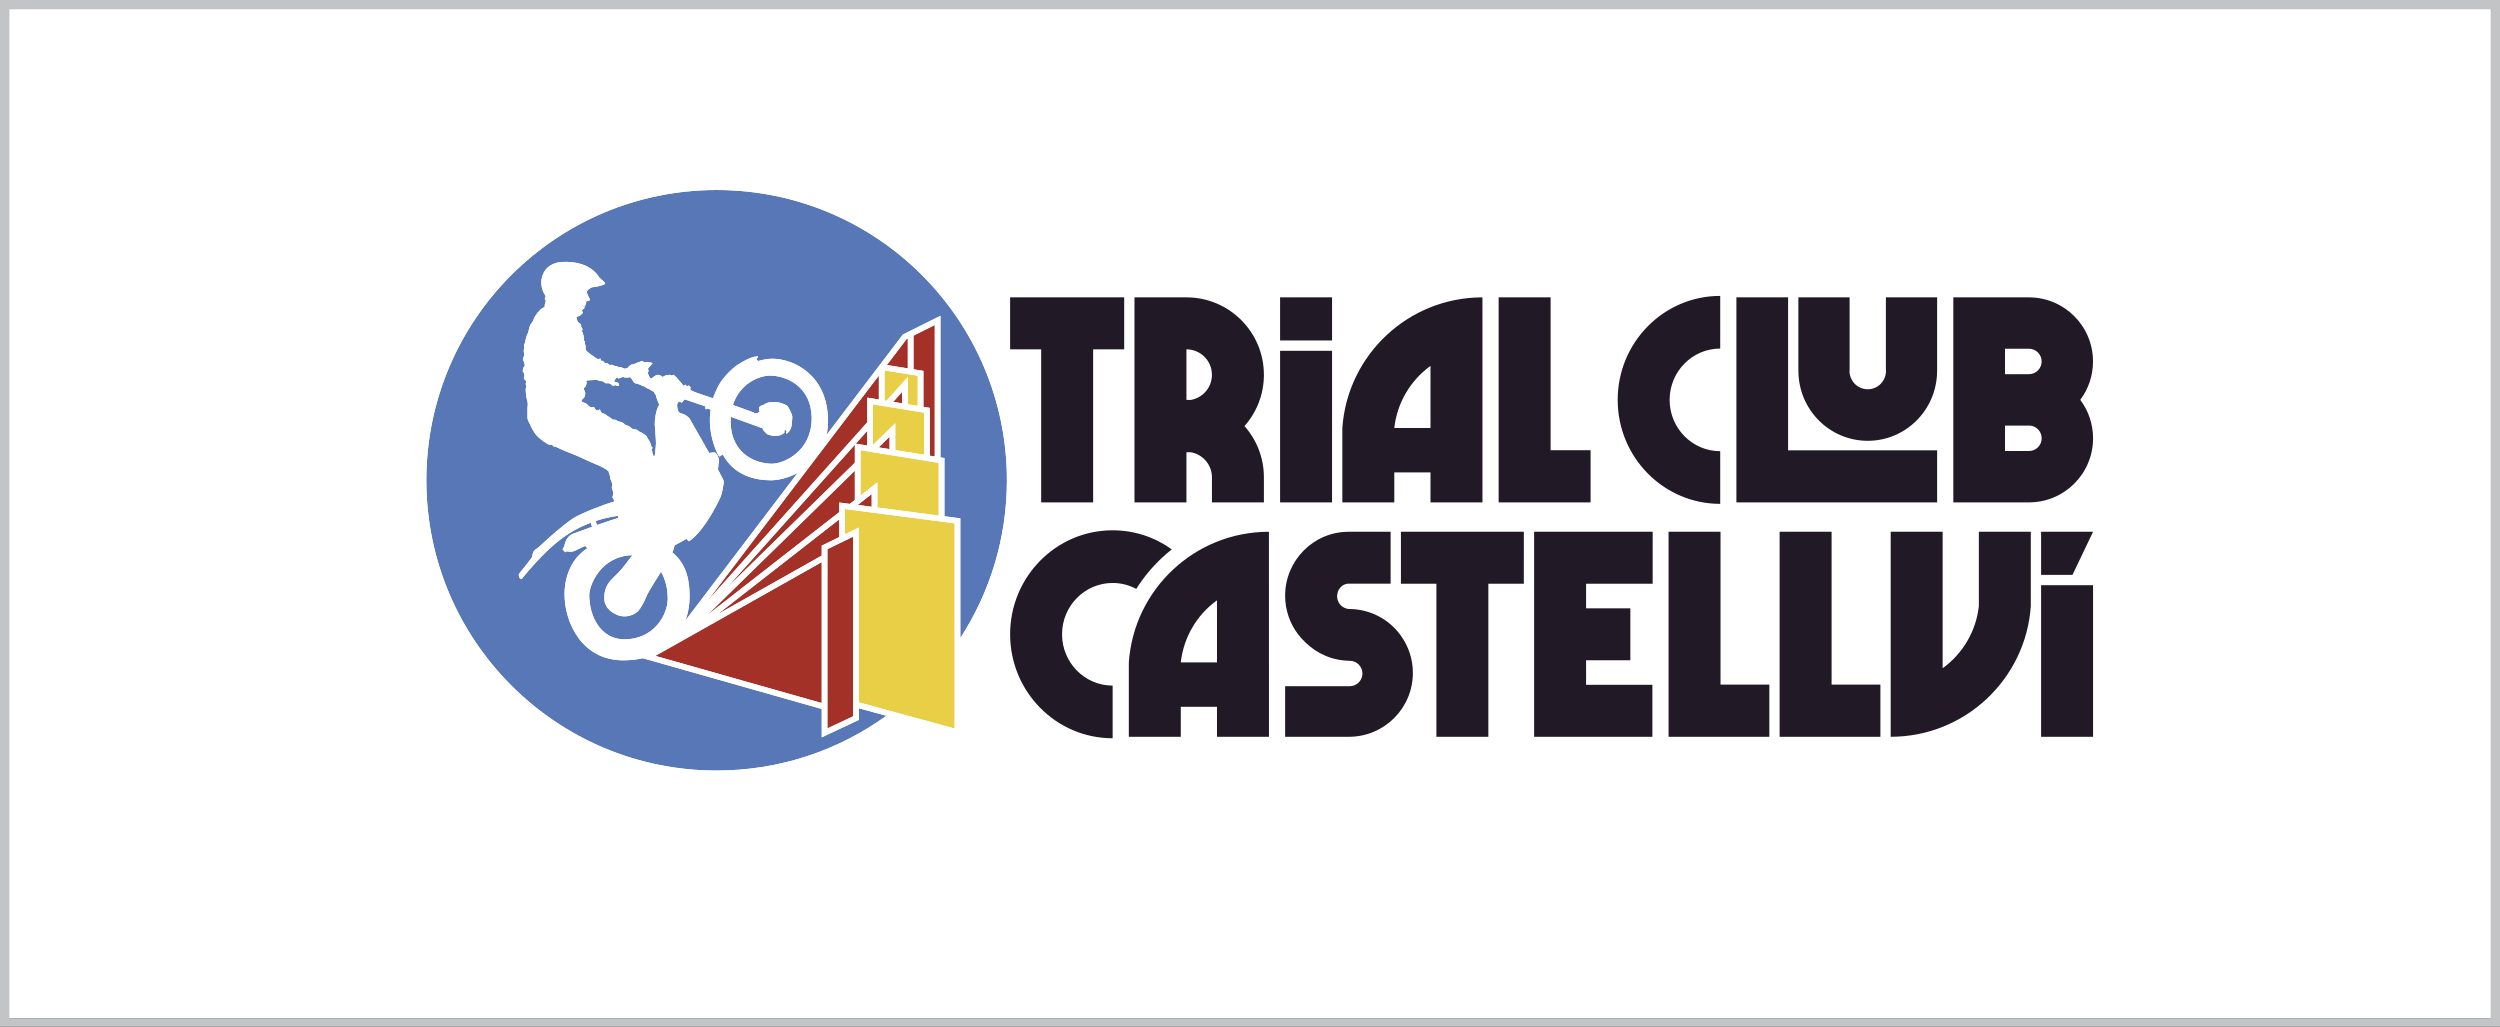 <svg xml:space="preserve" data-sanitized-enable-background="new 0 0 750 308" viewBox="0 0 750 308" height="308px" width="750px" y="0px" x="0px" xmlns:xlink="http://www.w3.org/1999/xlink" xmlns="http://www.w3.org/2000/svg" id="Capa_1" version="1.0">
<rect x="0" y="0" width="750" height="308" fill="#333333" stroke="none"/>
<g>
	<path d="M747.273,305.449H2.728V2.721h744.545V305.449z" fill="#FFFFFF"></path>
	<path d="M750,308H0V0h750V308z M747.273,2.721H2.728v302.729h744.545V2.721z" fill="#C3C4C6"></path>
	<path d="M302.072,144.086c0-48.096-38.99-87.084-87.086-87.084c-48.094,0-87.083,38.988-87.083,87.084
		c0,48.094,38.989,87.082,87.083,87.082c19.015,0,36.602-6.096,50.922-16.438l-8.258-2.254v3.502l-11.134,5.225v-8.51l-53.7-15.229
		c-1.753,0.41-3.694,0.635-5.833,0.635c-12.348,0-17.628-11.227-17.628-19.938c0-3.562,1.125-10.012,6.834-13.67l-0.62-0.733
		c0,0-2.949,1.387-3.339,1.562c-0.391,0.18-1.279,0.286-1.813,0.107c-0.534-0.178-0.818,0.285-0.818,0.285l-0.853-0.924
		c0,0,0.356-0.533,0.499-0.817c0.143-0.285,0.284-2.915,2.737-3.875c1.079-0.423,3.296-1.236,5.679-2.086
		c0,0-0.418-0.621-0.391-1.202c-1.522,0.571-3.169,1.3-4.861,2.223c-4.917,2.681-10.035,7.436-15.97,14.726l-0.522-0.31
		c0,0-0.532-0.896-0.153-1.371c0.379-0.474,3.72-4.596,3.838-4.952c0.119-0.355,0.191-1.112,0.402-1.515
		c0.213-0.403,0.427-0.663,1.043-1.044c0.617-0.379,1.871-1.61,2.749-2.417c0.878-0.805,5.711-5.142,8.293-6.729
		c2.581-1.587,9.038-4.031,12.188-5.003c0,0,0-0.473-0.331-0.78c-0.331-0.31-0.143-0.806-0.024-1.161
		c0.119-0.356,0-0.947-0.119-1.351c-0.119-0.404-0.402-0.734-0.188-1.139c0.212-0.402-0.047-0.938-0.118-1.42
		c-0.074-0.481-0.451-0.664-0.427-1.09c0.025-0.428-0.096-0.475-0.19-1.044c-0.095-0.567-0.355-0.71-0.26-0.971
		c0,0-0.925-0.995-3.531-2.038c-2.606-1.043-5.143-2.369-6.848-3.032c-1.706-0.664-4.027-1.588-4.976-2.109
		c-0.946-0.52-0.9-0.117-1.184-0.332c-0.285-0.211-0.309-0.544-0.593-0.521s-0.166,0.213-0.876-0.07
		c-0.71-0.285-2.25-1.374-3.365-2.44c-1.113-1.065-2.061-3.152-2.345-3.815c-0.286-0.663-0.712-0.853-0.664-2.345
		c0.047-1.493-0.071-2.157,0.07-3.08c0.143-0.925-0.237-1.54-0.379-2.489c-0.141-0.948-0.355-2.368-0.095-3.031
		c0.261-0.663-0.308-0.783-0.118-1.091c0.188-0.309,0.26-0.664-0.024-0.947c-0.285-0.285-0.663-0.475-0.521-0.782
		c0.142-0.309,0.26-0.45,0.071-1.16c-0.191-0.712-0.475-0.664-0.427-0.973c0.047-0.308,0.189-1.019,0.427-1.184
		c0.235-0.166,0.212-0.569,0.071-1.02s-0.569-1.279-0.333-1.658c0.238-0.38,0.262-0.9,0.285-1.09s-0.261-0.972-0.094-1.445
		c0.165-0.473-0.166-1.09,0.165-1.635c0.332-0.545,0.26-1.162,0.475-1.801c0.211-0.641,0.378-1.208,0.591-1.54
		c0.212-0.332,0.309-1.966,0.924-2.7c0.616-0.736,0.782-1.328,0.924-1.73c0.142-0.402,0.521-0.853,0.687-1.114
		c0.166-0.26,0.333-0.593,0.664-0.806c0.331-0.213,0.379-0.734,1.233-1.09c0.852-0.354,0.472-0.402,0.591-0.947
		c0.117-0.545,0.261-0.758,0.307-1.114c0.049-0.354-0.473-0.616-0.283-0.828c0.189-0.214,0.332-0.734-0.024-1.163
		c-0.355-0.426-2.005-3.468-0.236-6.68c1.16-2.109,3.225-2.666,3.957-2.867c0.947-0.262,7.161-0.935,11.017,2.512
		c1.042,0.93,1.611,1.919,1.611,1.919s1.622,1.457,1.729,1.652c0.107,0.196-0.035,0.374-0.409,0.533
		c-0.374,0.16-2.043,0.658-2.63,0.693s-0.87-0.018-1.492,0.426c-0.623,0.445-1.066,0.782-0.907,1.298
		c0.161,0.514,0.658,1.457,0.783,1.724c0.125,0.267,0.236,0.593-0.189,0.675c-0.426,0.084-0.841,0.154-0.841,0.367
		c0,0.214,0.059,0.629-0.096,0.794c-0.154,0.166-0.402,0.485-0.402,0.628s0.058,0.486-0.189,0.615
		c-0.249,0.132-0.641,0.439-0.533,0.652c0.106,0.214,0.402,0.511,0.083,0.771c-0.32,0.261-0.545,0.473-0.699,0.652
		c-0.154,0.177-0.226,0.082-0.438,0.142c-0.213,0.059-0.663,0.224-0.616,0.45c0,0,0.202,0.568,0.225,0.794
		c0.024,0.226,0.107,0.449,0.332,0.604c0.226,0.153,0.688,0.415,0.805,0.781c0.119,0.369-0.023,0.534,0.214,0.842
		c0.237,0.308,0.285,0.344,0.188,0.651c-0.093,0.309-0.188,0.297-0.035,0.593c0.153,0.295,0.131,0.212,0.25,0.628
		c0.118,0.415,0.189,0.593,0.165,0.805c-0.023,0.215,0.154,0.333,0.154,0.522s-0.094,0.496-0.082,0.641
		c0.011,0.142,0.309,0.01,0.283,0.247c-0.023,0.237-0.023,0.427,0.048,0.7c0.071,0.271,0.226,0.556,0.213,1.006
		c-0.012,0.45-0.046,0.722,0.154,1.007c0.201,0.284,0.508,0.568,0.911,0.842c0.403,0.272,0.96,0.771,1.139,0.84
		c0.176,0.072,0.474,0.25,0.638,0.463c0.166,0.212,0.724,0.427,0.996,0.475c0.272,0.046,0.522-0.331,0.604-0.144
		c0.082,0.189,0.023,0.521,0.271,0.641c0.25,0.119,0.451-0.06,0.581,0.082c0.13,0.143,0.238,0.416,0.474,0.558
		c0.237,0.142,0.604,0.047,0.866,0.177c0.259,0.132,0.532,0.487,0.723,0.475c0.188-0.012,0.343-0.201,0.614-0.047
		c0.273,0.153,0.677,0.213,0.865,0.319c0.189,0.106,0.13-0.106,0.593,0.095c0.461,0.201,0.344,0.226,0.593,0.26
		c0.248,0.036,0.379-0.094,0.604,0.014c0.225,0.104,0.155,0.032,0.58,0.271c0.162,0.093,0.553,0.235,0.837,0.129
		c0.285-0.107,0.596-0.143,0.737-0.41c0.143-0.267,0.524-0.497,0.827-0.691c0.302-0.196,0.683-0.215,0.959-0.268
		c0.275-0.053,0.427-0.222,0.836-0.364c0.408-0.143,0.558-0.168,0.862-0.284c0.301-0.116,0.568-0.347,0.852-0.142
		c0.285,0.204,0.685,0.328,0.888,0.292c0.205-0.034,0.286-0.212,0.845-0.069c0.56,0.142,0.697,0.112,0.915,0.177
		c0.475,0.14,0.246,0.373,0.072,0.488c-0.235,0.155-0.64,0.711-0.809,0.907c-0.168,0.195-0.408,0.364-0.284,0.62
		c0.124,0.261,0.205,0.312,0.088,0.543c-0.115,0.23-0.158,0.64-0.079,0.87s0.257,0.525,0.363,0.764
		c0.107,0.241,0.399,0.748,0.765,0.455c0.365-0.294,0.72-0.579,0.995-0.721c0.276-0.142,0.561-0.346,0.835-0.274
		c0.276,0.07,0.8,0.168,0.951,0.283c0.15,0.116,0.293,0.427,0.56,0.303c0.267-0.125,0.346-0.268,0.631-0.363
		c0.284-0.1,0.639-0.25,0.834-0.179c0.196,0.07,0.454-0.168,0.622-0.044c0.17,0.123,0.31,0.267,0.578,0.159
		c0.267-0.107,0.505-0.275,0.63-0.098c0.125,0.179,0.658,0.595,0.835,0.81c0.178,0.213,0.843,1.03,1.058,1.216
		c0.212,0.188,0.577,0.623,0.64,0.817c0.061,0.195,0.258,0.409,0.551,0.319c0.293-0.089,0.284-0.407,0.471-0.239
		c0.186,0.17,0.125,0.436,0.435,0.453c0.311,0.019,0.249-0.435,0.497-0.194c0.249,0.239,0.48,0.363,0.471,0.594
		c-0.009,0.232-0.177,0.473,0.017,0.704c0.197,0.229,1.681,0.78,2.242,0.984c0.558,0.205,4.148,1.404,4.45,1.502
		c0,0,1.163-3.101,2.267-4.78c1.101-1.68,3.623-4.471,6.075-5.856c2.801-1.582,3.77-1.82,4.942-1.954c0,0,0.338-0.079,0.25,0.161
		c-0.089,0.241-0.418,0.497-0.4,0.711c0.018,0.213,0.417,0.541,0.417,0.541c1.504-0.432,3.025-0.685,4.302-0.685
		c6.291,0,16.667,4.816,16.667,18.653c0,1.508-0.149,2.902-0.421,4.192l22.886-30.096l1.955-0.98l9.321-4.647l0,42.478l1.193,0.193
		v17.464l4.772,0.624v35.913C296.936,177.788,302.072,161.537,302.072,144.086z M217.116,144.834
		c-0.07,0.497-0.391,3.021-1.012,4.405c-0.622,1.387-4.763,10.005-9.348,13.114c0,0-0.089,0.125-0.303-0.14
		c-0.212-0.269-0.498-0.57-0.498-0.57s-2.629,1.51-3.571,1.955c0,0-0.215,1.179-0.696,2.122c4.64,3.695,5.193,9.239,5.193,13.295
		c0,2.302-0.382,4.747-1.227,7.098l33.641-44.24c-2.869,1.546-5.85,2.213-8.01,2.213c-4.69,0-11.053-1.376-14.455-7.763
		c0,0-0.426,0.204-0.705,0.467c-0.278,0.264-0.357,0.117-0.357,0.117s-0.349-0.395-0.69-1.166
		c-3.152-7.101-1.858-12.801-1.858-12.801c-0.312-0.156-0.861-0.352-0.997-0.371c-0.137-0.021-0.137,0.155-0.292,0.215
		c-0.157,0.059-0.352-0.138-0.352-0.255c0-0.118,0.059-0.605,0.059-0.605l-6.157-2.11c-0.488,0.273-0.879,0.976-0.879,0.976
		l-0.919-0.35c0,0-0.196,0.214-0.411,0.566c-0.214,0.352-0.156,0.957-0.019,1.543s0.215,1.311,1.114,1.466
		c0.899,0.156,2.131,0.919,2.639,1.759c0.507,0.84,5.764,10.144,5.764,10.144c0.43-0.137,0.92-0.147,1.388-0.194
		c0.3-0.03,0.526,0.118,0.606,0.194c0.191,0.183,0.607,0.903,0.741,1.329c0,0,0.35,0.835,0.154,1.458
		c-0.196,0.62-0.143,1.722-0.267,2.096c0,0,0.996,2.062,1.244,2.435C216.885,143.607,217.188,144.337,217.116,144.834z
		 M176.774,178.521c0,6.427,3.448,13.281,10.516,13.281c8.941,0,13.028-7.365,13.028-12.217c0-3.016-0.711-5.818-2.004-8.045
		c0,0-3.987,6.225-4.354,7.273c-0.368,1.05-1.681,3.778-2.756,4.722c-0.837,0.737-3.357,2.229-6.454,0.762
		c-3.097-1.47-3.49-3.728-3.464-4.855c0.026-1.128-0.079-3.541,2.65-6.086c2.443-2.277,3.403-3.688,4.591-5.247
		c1.189-1.559,1.189-1.559,1.189-1.559C180.124,166.807,176.774,175.669,176.774,178.521z M178.822,156.263
		c-0.139,0.555,0.358,1.213,0.358,1.213c2.556-0.895,5.066-1.739,6.377-2.104l-0.213-0.604
		C185.344,154.767,182.642,155.006,178.822,156.263z M175.583,118.102c-0.072,0.545-0.12,0.972-0.522,1.351
		c-0.402,0.379-0.876,0.734-0.45,1.066c0.427,0.332,1.138,0.284,1.683,0.924c0.545,0.64,1.019,0.828,1.279,0.758
		c0.261-0.071,0.711-0.261,0.83,0.262c0.118,0.521,0.828,0.733,1.019,0.687c0.189-0.048,0.427-0.498,0.592-0.19
		c0.166,0.309,0.26,0.924,0.854,1.043c0.591,0.118,0.899,0.475,1.421,0.807c0.522,0.331,0.947,0.544,1.279,0.898
		c0.332,0.357,0.877,0.048,1.232,0.309c0.355,0.261,0.665,0.379,1.185,0.498c0.521,0.118,1.043,0.331,1.279,0.639
		c0.237,0.31,0.664,0.428,1.067,0.545c0.402,0.119,0.758,0.403,1.042,0.688c0.283,0.285,0.26,0.261,1.088,0.403
		c0.831,0.142,0.64,0.166,1.209,0.593s0.782,0.308,1.208,0.662c0.426,0.355,1.088,0.569,1.256,1.139
		c0.165,0.568,0.616,0.806,0.876,1.492c0.261,0.688,0.404,1.02,0.404,1.279c0,0.262,0.496,0.331,0.377,0.475
		c-0.118,0.141-0.473,0.307-0.354,0.567c0.119,0.262,0.354,0.237,0.26,0.641c-0.094,0.402,0.451,0.854,0.284,1.209l0.428-0.096
		c0,0,0.379-2.749,0.379-3.839c0-1.089-0.309-4.501-0.355-5.543c-0.049-1.043,0.211-4.146,1.326-5.972c0,0-0.971-2.156-0.923-2.748
		c0,0-0.664-0.829-0.71-1.114c0,0-0.64-0.284-1.067-0.617c-0.426-0.329-0.758-0.307-1.066-0.543c-0.308-0.237-0.9-0.568-1.375-0.664
		c-0.473-0.095,0.072-0.143-0.948-0.427c-1.019-0.284-1.444-0.355-1.611-0.732c-0.167-0.38-0.9-1.329-1.114-1.399
		c0,0-0.852,0.213-1.373,0.118c-0.521-0.094-0.594-0.308-0.972-0.094c-0.379,0.213-0.853,0.284-1.02,0.378
		c-0.166,0.095-0.189-0.449-0.474-0.309c-0.284,0.144-0.853,0.972-0.83,1.068c0.025,0.093-0.023,0.189,0.379,0.329
		c0.403,0.144,0.829,0.048,0.947,0.404c0.12,0.355,0.285,0.806-0.14,0.759c-0.427-0.048-0.64-0.215-0.902-0.262
		c-0.259-0.046-0.308,0.354-0.804,0.119c-0.499-0.237-0.499-0.593-1.161-0.688c-0.665-0.095-0.641,0.238-1.138-0.166
		c-0.497-0.403-0.805-0.545-1.351-0.496c-0.545,0.047-0.807-0.476-1.445-0.38c-0.639,0.094-0.616,0.094-1.777,0.143
		c-1.162,0.047-1.066,0.165-0.924,0.475c0.142,0.307-0.142,1.136-0.332,1.444c-0.189,0.308-0.497,0.188-0.474,0.641
		C175.178,117.082,175.653,117.556,175.583,118.102z M235.285,129.824c-0.216,0.216-1.025,0.79-1.677,0.848
		c-0.651,0.059-1.382,0.236-2.053,0.021c-0.67-0.218-1.321-0.276-1.616-0.631c-0.297-0.355-1.085-0.927-1.185-1.579l-9.518-3.452
		c-0.031,0.42-0.046,0.851-0.046,1.295c0,10.131,7.945,12.791,12.346,12.791c3.825,0,11.964-3.876,11.964-13.556
		s-7.654-12.875-12.516-12.875c-3.215,0-9.102,2.367-11.105,8.821c0,0,5.955,2.103,6.211,2.239c0.257,0.141,0.414,0.377,0.848,0.277
		c0.435-0.098,0.869-0.394,0.888-0.689c0.02-0.297-0.198-0.869-0.079-1.124c0.118-0.258,0.729-0.672,1.223-0.712
		c0,0,1.026-0.77,2.17-0.829c1.144-0.059,2.112-0.059,2.663,0.1c0.553,0.157,2.151,0.672,2.447,1.065
		c0.296,0.395,1.479,2.427,1.44,3.335c-0.04,0.907-0.139,2.682-0.434,3.353c-0.296,0.671-0.729,1.185-1.065,1.46
		c-0.335,0.277-0.415-0.021-0.335-0.178c0.079-0.158,0.157-0.532,0.038-0.65c-0.117-0.118-0.512-0.217-0.591,0.039
		C235.225,129.45,235.502,129.607,235.285,129.824z" fill="#5777B7"></path>
	<path d="M280.427,136.944l-1.48-0.24v-14.335l-1.923-0.315l0.002-10.782l-2.978-0.479l0-10.105l6.381-3.185
		L280.427,136.944z M248.222,164.758l7.721-3.769v53.905l-7.721,3.623V164.758z M246.516,168.63v42.29L196.6,196.762L246.516,168.63
		z M215.269,184.284l36.502-28.477l0,5.319l-5.256,2.564v2.981L215.269,184.284z M251.771,153.645l-39.675,30.951l44.358-43.394
		l-0.001,8.789l-1.513,1.18l-3.168-0.412V153.645z M217.729,176.698l38.726-43.281l-0.001,5.397L217.729,176.698z M263.657,119.86
		l-3.479-0.569l0.001,7.404l-47.947,53.589l51.425-67.629L263.657,119.86z M266.051,109.507l5.923-7.787l0.367-0.183v8.981
		L266.051,109.507z M270.644,121.008l-2.691-0.441l2.691-3.009V121.008z M263.6,134.213l3.277-3.207v3.738L263.6,134.213z
		 M261.508,148.213l-0.001,3.816l-4.191-0.546L261.508,148.213z M256.74,133.099l3.44-3.845v4.403L256.74,133.099z" fill="#A43128"></path>
	<path d="M275.319,112.725v9.049l-2.969-0.486l0-8.193l-6.393,7.144l-0.593-0.097l0.001-9.015L275.319,112.725z
		 M277.241,123.818v12.608l-8.658-1.405v-8.071l-6.697,6.552l-0.001-12.203L277.241,123.818z M258.158,148.66l0.001-13.603
		l23.46,3.81v15.788l-18.407-2.403l0.001-7.533L258.158,148.66z M286.391,218.559l-28.741-7.852v-52.448l-4.172,2.035v-7.591
		l32.914,4.296V218.559z" fill="#E8CF46"></path>
	<path d="M307.891,144.086c0,18.741-5.556,36.183-15.102,50.777v32.072l-24.568-6.709
		c-15.076,10.562-33.428,16.762-53.235,16.762c-51.31,0-92.903-41.594-92.903-92.902c0-51.311,41.594-92.905,92.903-92.905
		C266.297,51.181,307.891,92.775,307.891,144.086z M302.072,144.086c0-48.096-38.99-87.084-87.086-87.084
		c-48.094,0-87.083,38.988-87.083,87.084c0,48.094,38.989,87.082,87.083,87.082c19.015,0,36.602-6.096,50.922-16.438l-8.258-2.254
		v3.502l-11.134,5.225v-8.51l-53.7-15.229c-1.753,0.41-3.694,0.635-5.833,0.635c-12.348,0-17.628-11.227-17.628-19.938
		c0-3.562,1.125-10.012,6.834-13.67l-0.62-0.733c0,0-2.949,1.387-3.339,1.562c-0.391,0.18-1.279,0.286-1.813,0.107
		c-0.534-0.178-0.818,0.285-0.818,0.285l-0.853-0.924c0,0,0.356-0.533,0.499-0.817c0.143-0.285,0.284-2.915,2.737-3.875
		c1.079-0.423,3.296-1.236,5.679-2.086c0,0-0.418-0.621-0.391-1.202c-1.522,0.571-3.169,1.3-4.861,2.223
		c-4.917,2.681-10.035,7.436-15.97,14.726l-0.522-0.31c0,0-0.532-0.896-0.153-1.371c0.379-0.474,3.72-4.596,3.838-4.952
		c0.119-0.355,0.191-1.112,0.402-1.515c0.213-0.403,0.427-0.663,1.043-1.044c0.617-0.379,1.871-1.61,2.749-2.417
		c0.878-0.805,5.711-5.142,8.293-6.729c2.581-1.587,9.038-4.031,12.188-5.003c0,0,0-0.473-0.331-0.78
		c-0.331-0.31-0.143-0.806-0.024-1.161c0.119-0.356,0-0.947-0.119-1.351c-0.119-0.404-0.402-0.734-0.188-1.139
		c0.212-0.402-0.047-0.938-0.118-1.42c-0.074-0.481-0.451-0.664-0.427-1.09c0.025-0.428-0.096-0.475-0.19-1.044
		c-0.095-0.567-0.355-0.71-0.26-0.971c0,0-0.925-0.995-3.531-2.038c-2.606-1.043-5.143-2.369-6.848-3.032
		c-1.706-0.664-4.027-1.588-4.976-2.109c-0.946-0.52-0.9-0.117-1.184-0.332c-0.285-0.211-0.309-0.544-0.593-0.521
		s-0.166,0.213-0.876-0.07c-0.71-0.285-2.25-1.374-3.365-2.44c-1.113-1.065-2.061-3.152-2.345-3.815
		c-0.286-0.663-0.712-0.853-0.664-2.345c0.047-1.493-0.071-2.157,0.07-3.08c0.143-0.925-0.237-1.54-0.379-2.489
		c-0.141-0.948-0.355-2.368-0.095-3.031c0.261-0.663-0.308-0.783-0.118-1.091c0.188-0.309,0.26-0.664-0.024-0.947
		c-0.285-0.285-0.663-0.475-0.521-0.782c0.142-0.309,0.26-0.45,0.071-1.16c-0.191-0.712-0.475-0.664-0.427-0.973
		c0.047-0.308,0.189-1.019,0.427-1.184c0.235-0.166,0.212-0.569,0.071-1.02s-0.569-1.279-0.333-1.658
		c0.238-0.38,0.262-0.9,0.285-1.09s-0.261-0.972-0.094-1.445c0.165-0.473-0.166-1.09,0.165-1.635
		c0.332-0.545,0.26-1.162,0.475-1.801c0.211-0.641,0.378-1.208,0.591-1.54c0.212-0.332,0.309-1.966,0.924-2.7
		c0.616-0.736,0.782-1.328,0.924-1.73c0.142-0.402,0.521-0.853,0.687-1.114c0.166-0.26,0.333-0.593,0.664-0.806
		c0.331-0.213,0.379-0.734,1.233-1.09c0.852-0.354,0.472-0.402,0.591-0.947c0.117-0.545,0.261-0.758,0.307-1.114
		c0.049-0.354-0.473-0.616-0.283-0.828c0.189-0.214,0.332-0.734-0.024-1.163c-0.355-0.426-2.005-3.468-0.236-6.68
		c1.16-2.109,3.225-2.666,3.957-2.867c0.947-0.262,7.161-0.935,11.017,2.512c1.042,0.93,1.611,1.919,1.611,1.919
		s1.622,1.457,1.729,1.652c0.107,0.196-0.035,0.374-0.409,0.533c-0.374,0.16-2.043,0.658-2.63,0.693s-0.87-0.018-1.492,0.426
		c-0.623,0.445-1.066,0.782-0.907,1.298c0.161,0.514,0.658,1.457,0.783,1.724c0.125,0.267,0.236,0.593-0.189,0.675
		c-0.426,0.084-0.841,0.154-0.841,0.367c0,0.214,0.059,0.629-0.096,0.794c-0.154,0.166-0.402,0.485-0.402,0.628
		s0.058,0.486-0.189,0.615c-0.249,0.132-0.641,0.439-0.533,0.652c0.106,0.214,0.402,0.511,0.083,0.771
		c-0.32,0.261-0.545,0.473-0.699,0.652c-0.154,0.177-0.226,0.082-0.438,0.142c-0.213,0.059-0.663,0.224-0.616,0.45
		c0,0,0.202,0.568,0.225,0.794c0.024,0.226,0.107,0.449,0.332,0.604c0.226,0.153,0.688,0.415,0.805,0.781
		c0.119,0.369-0.023,0.534,0.214,0.842c0.237,0.308,0.285,0.344,0.188,0.651c-0.093,0.309-0.188,0.297-0.035,0.593
		c0.153,0.295,0.131,0.212,0.25,0.628c0.118,0.415,0.189,0.593,0.165,0.805c-0.023,0.215,0.154,0.333,0.154,0.522
		s-0.094,0.496-0.082,0.641c0.011,0.142,0.309,0.01,0.283,0.247c-0.023,0.237-0.023,0.427,0.048,0.7
		c0.071,0.271,0.226,0.556,0.213,1.006c-0.012,0.45-0.046,0.722,0.154,1.007c0.201,0.284,0.508,0.568,0.911,0.842
		c0.403,0.272,0.96,0.771,1.139,0.84c0.176,0.072,0.474,0.25,0.638,0.463c0.166,0.212,0.724,0.427,0.996,0.475
		c0.272,0.046,0.522-0.331,0.604-0.144c0.082,0.189,0.023,0.521,0.271,0.641c0.25,0.119,0.451-0.06,0.581,0.082
		c0.13,0.143,0.238,0.416,0.474,0.558c0.237,0.142,0.604,0.047,0.866,0.177c0.259,0.132,0.532,0.487,0.723,0.475
		c0.188-0.012,0.343-0.201,0.614-0.047c0.273,0.153,0.677,0.213,0.865,0.319c0.189,0.106,0.13-0.106,0.593,0.095
		c0.461,0.201,0.344,0.226,0.593,0.26c0.248,0.036,0.379-0.094,0.604,0.014c0.225,0.104,0.155,0.032,0.58,0.271
		c0.162,0.093,0.553,0.235,0.837,0.129c0.285-0.107,0.596-0.143,0.737-0.41c0.143-0.267,0.524-0.497,0.827-0.691
		c0.302-0.196,0.683-0.215,0.959-0.268c0.275-0.053,0.427-0.222,0.836-0.364c0.408-0.143,0.558-0.168,0.862-0.284
		c0.301-0.116,0.568-0.347,0.852-0.142c0.285,0.204,0.685,0.328,0.888,0.292c0.205-0.034,0.286-0.212,0.845-0.069
		c0.56,0.142,0.697,0.112,0.915,0.177c0.475,0.14,0.246,0.373,0.072,0.488c-0.235,0.155-0.64,0.711-0.809,0.907
		c-0.168,0.195-0.408,0.364-0.284,0.62c0.124,0.261,0.205,0.312,0.088,0.543c-0.115,0.23-0.158,0.64-0.079,0.87
		s0.257,0.525,0.363,0.764c0.107,0.241,0.399,0.748,0.765,0.455c0.365-0.294,0.72-0.579,0.995-0.721
		c0.276-0.142,0.561-0.346,0.835-0.274c0.276,0.07,0.8,0.168,0.951,0.283c0.15,0.116,0.293,0.427,0.56,0.303
		c0.267-0.125,0.346-0.268,0.631-0.363c0.284-0.1,0.639-0.25,0.834-0.179c0.196,0.07,0.454-0.168,0.622-0.044
		c0.17,0.123,0.31,0.267,0.578,0.159c0.267-0.107,0.505-0.275,0.63-0.098c0.125,0.179,0.658,0.595,0.835,0.81
		c0.178,0.213,0.843,1.03,1.058,1.216c0.212,0.188,0.577,0.623,0.64,0.817c0.061,0.195,0.258,0.409,0.551,0.319
		c0.293-0.089,0.284-0.407,0.471-0.239c0.186,0.17,0.125,0.436,0.435,0.453c0.311,0.019,0.249-0.435,0.497-0.194
		c0.249,0.239,0.48,0.363,0.471,0.594c-0.009,0.232-0.177,0.473,0.017,0.704c0.197,0.229,1.681,0.78,2.242,0.984
		c0.558,0.205,4.148,1.404,4.45,1.502c0,0,1.163-3.101,2.267-4.78c1.101-1.68,3.623-4.471,6.075-5.856
		c2.801-1.582,3.77-1.82,4.942-1.954c0,0,0.338-0.079,0.25,0.161c-0.089,0.241-0.418,0.497-0.4,0.711
		c0.018,0.213,0.417,0.541,0.417,0.541c1.504-0.432,3.025-0.685,4.302-0.685c6.291,0,16.667,4.816,16.667,18.653
		c0,1.508-0.149,2.902-0.421,4.192l22.886-30.096l1.955-0.98l9.321-4.647l0,42.478l1.193,0.193v17.464l4.772,0.624v35.913
		C296.936,177.788,302.072,161.537,302.072,144.086z M280.428,97.502l-6.381,3.185l0,10.105l2.978,0.479l-0.002,10.782l1.923,0.315
		v14.335l1.48,0.24L280.428,97.502z M265.365,111.126l-0.001,9.015l0.593,0.097l6.393-7.144l0,8.193l2.969,0.486v-9.049
		L265.365,111.126z M261.885,121.299l0.001,12.203l6.697-6.552v8.071l8.658,1.405v-12.608L261.885,121.299z M263.213,144.719
		l-0.001,7.533l18.407,2.403v-15.788l-23.46-3.81l-0.001,13.603L263.213,144.719z M286.391,156.999l-32.914-4.296v7.591l4.172-2.035
		v52.448l28.741,7.852V156.999z M248.222,218.518l7.721-3.623v-53.905l-7.721,3.769V218.518z M196.6,196.762l49.916,14.158v-42.29
		L196.6,196.762z M246.516,166.673v-2.981l5.256-2.564l0-5.319l-36.502,28.477L246.516,166.673z M251.771,150.759l3.168,0.412
		l1.513-1.18l0.001-8.789l-44.358,43.394l39.675-30.951V150.759z M256.454,138.814l0.001-5.397l-38.726,43.281L256.454,138.814z
		 M263.658,112.655l-51.425,67.629l47.947-53.589l-0.001-7.404l3.479,0.569L263.658,112.655z M272.341,110.519v-8.981l-0.367,0.183
		l-5.923,7.787L272.341,110.519z M270.644,117.558l-2.691,3.009l2.691,0.441V117.558z M266.877,134.744v-3.738l-3.277,3.207
		L266.877,134.744z M257.315,151.483l4.191,0.546l0.001-3.816L257.315,151.483z M260.18,133.657v-4.403l-3.44,3.845L260.18,133.657z
		 M217.116,144.834c-0.07,0.497-0.391,3.021-1.012,4.405c-0.622,1.387-4.763,10.005-9.348,13.114c0,0-0.089,0.125-0.303-0.14
		c-0.212-0.269-0.498-0.57-0.498-0.57s-2.629,1.51-3.571,1.955c0,0-0.215,1.179-0.696,2.122c4.64,3.695,5.193,9.239,5.193,13.295
		c0,2.302-0.382,4.747-1.227,7.098l33.641-44.24c-2.869,1.546-5.85,2.213-8.01,2.213c-4.69,0-11.053-1.376-14.455-7.763
		c0,0-0.426,0.204-0.705,0.467c-0.278,0.264-0.357,0.117-0.357,0.117s-0.349-0.395-0.69-1.166
		c-3.152-7.101-1.858-12.801-1.858-12.801c-0.312-0.156-0.861-0.352-0.997-0.371c-0.137-0.021-0.137,0.155-0.292,0.215
		c-0.157,0.059-0.352-0.138-0.352-0.255c0-0.118,0.059-0.605,0.059-0.605l-6.157-2.11c-0.488,0.273-0.879,0.976-0.879,0.976
		l-0.919-0.35c0,0-0.196,0.214-0.411,0.566c-0.214,0.352-0.156,0.957-0.019,1.543s0.215,1.311,1.114,1.466
		c0.899,0.156,2.131,0.919,2.639,1.759c0.507,0.84,5.764,10.144,5.764,10.144c0.43-0.137,0.92-0.147,1.388-0.194
		c0.3-0.03,0.526,0.118,0.606,0.194c0.191,0.183,0.607,0.903,0.741,1.329c0,0,0.35,0.835,0.154,1.458
		c-0.196,0.62-0.143,1.722-0.267,2.096c0,0,0.996,2.062,1.244,2.435C216.885,143.607,217.188,144.337,217.116,144.834z
		 M176.774,178.521c0,6.427,3.448,13.281,10.516,13.281c8.941,0,13.028-7.365,13.028-12.217c0-3.016-0.711-5.818-2.004-8.045
		c0,0-3.987,6.225-4.354,7.273c-0.368,1.05-1.681,3.778-2.756,4.722c-0.837,0.737-3.357,2.229-6.454,0.762
		c-3.097-1.47-3.49-3.728-3.464-4.855c0.026-1.128-0.079-3.541,2.65-6.086c2.443-2.277,3.403-3.688,4.591-5.247
		c1.189-1.559,1.189-1.559,1.189-1.559C180.124,166.807,176.774,175.669,176.774,178.521z M178.822,156.263
		c-0.139,0.555,0.358,1.213,0.358,1.213c2.556-0.895,5.066-1.739,6.377-2.104l-0.213-0.604
		C185.344,154.767,182.642,155.006,178.822,156.263z M175.583,118.102c-0.072,0.545-0.12,0.972-0.522,1.351
		c-0.402,0.379-0.876,0.734-0.45,1.066c0.427,0.332,1.138,0.284,1.683,0.924c0.545,0.64,1.019,0.828,1.279,0.758
		c0.261-0.071,0.711-0.261,0.83,0.262c0.118,0.521,0.828,0.733,1.019,0.687c0.189-0.048,0.427-0.498,0.592-0.19
		c0.166,0.309,0.26,0.924,0.854,1.043c0.591,0.118,0.899,0.475,1.421,0.807c0.522,0.331,0.947,0.544,1.279,0.898
		c0.332,0.357,0.877,0.048,1.232,0.309c0.355,0.261,0.665,0.379,1.185,0.498c0.521,0.118,1.043,0.331,1.279,0.639
		c0.237,0.31,0.664,0.428,1.067,0.545c0.402,0.119,0.758,0.403,1.042,0.688c0.283,0.285,0.26,0.261,1.088,0.403
		c0.831,0.142,0.64,0.166,1.209,0.593s0.782,0.308,1.208,0.662c0.426,0.355,1.088,0.569,1.256,1.139
		c0.165,0.568,0.616,0.806,0.876,1.492c0.261,0.688,0.404,1.02,0.404,1.279c0,0.262,0.496,0.331,0.377,0.475
		c-0.118,0.141-0.473,0.307-0.354,0.567c0.119,0.262,0.354,0.237,0.26,0.641c-0.094,0.402,0.451,0.854,0.284,1.209l0.428-0.096
		c0,0,0.379-2.749,0.379-3.839c0-1.089-0.309-4.501-0.355-5.543c-0.049-1.043,0.211-4.146,1.326-5.972c0,0-0.971-2.156-0.923-2.748
		c0,0-0.664-0.829-0.71-1.114c0,0-0.64-0.284-1.067-0.617c-0.426-0.329-0.758-0.307-1.066-0.543c-0.308-0.237-0.9-0.568-1.375-0.664
		c-0.473-0.095,0.072-0.143-0.948-0.427c-1.019-0.284-1.444-0.355-1.611-0.732c-0.167-0.38-0.9-1.329-1.114-1.399
		c0,0-0.852,0.213-1.373,0.118c-0.521-0.094-0.594-0.308-0.972-0.094c-0.379,0.213-0.853,0.284-1.02,0.378
		c-0.166,0.095-0.189-0.449-0.474-0.309c-0.284,0.144-0.853,0.972-0.83,1.068c0.025,0.093-0.023,0.189,0.379,0.329
		c0.403,0.144,0.829,0.048,0.947,0.404c0.12,0.355,0.285,0.806-0.14,0.759c-0.427-0.048-0.64-0.215-0.902-0.262
		c-0.259-0.046-0.308,0.354-0.804,0.119c-0.499-0.237-0.499-0.593-1.161-0.688c-0.665-0.095-0.641,0.238-1.138-0.166
		c-0.497-0.403-0.805-0.545-1.351-0.496c-0.545,0.047-0.807-0.476-1.445-0.38c-0.639,0.094-0.616,0.094-1.777,0.143
		c-1.162,0.047-1.066,0.165-0.924,0.475c0.142,0.307-0.142,1.136-0.332,1.444c-0.189,0.308-0.497,0.188-0.474,0.641
		C175.178,117.082,175.653,117.556,175.583,118.102z M235.285,129.824c-0.216,0.216-1.025,0.79-1.677,0.848
		c-0.651,0.059-1.382,0.236-2.053,0.021c-0.67-0.218-1.321-0.276-1.616-0.631c-0.297-0.355-1.085-0.927-1.185-1.579l-9.518-3.452
		c-0.031,0.42-0.046,0.851-0.046,1.295c0,10.131,7.945,12.791,12.346,12.791c3.825,0,11.964-3.876,11.964-13.556
		s-7.654-12.875-12.516-12.875c-3.215,0-9.102,2.367-11.105,8.821c0,0,5.955,2.103,6.211,2.239c0.257,0.141,0.414,0.377,0.848,0.277
		c0.435-0.098,0.869-0.394,0.888-0.689c0.02-0.297-0.198-0.869-0.079-1.124c0.118-0.258,0.729-0.672,1.223-0.712
		c0,0,1.026-0.77,2.17-0.829c1.144-0.059,2.112-0.059,2.663,0.1c0.553,0.157,2.151,0.672,2.447,1.065
		c0.296,0.395,1.479,2.427,1.44,3.335c-0.04,0.907-0.139,2.682-0.434,3.353c-0.296,0.671-0.729,1.185-1.065,1.46
		c-0.335,0.277-0.415-0.021-0.335-0.178c0.079-0.158,0.157-0.532,0.038-0.65c-0.117-0.118-0.512-0.217-0.591,0.039
		C235.225,129.45,235.502,129.607,235.285,129.824z" fill="#FFFFFF"></path>
	<path d="M337.26,104.799h-9.317v45.92h-15.588v-45.92h-9.318v-15.59h34.224V104.799z M379.171,143.203
		c0,0.045-0.002,0.089-0.002,0.134h0.002v7.382h-15.588v-7.382h-0.007c0.001-0.045,0.007-0.089,0.007-0.134
		c0-3.815-2.797-6.969-6.448-7.547c-0.399,0.02-0.8,0.031-1.202,0.031v15.031h-15.589v-61.51h15.589
		c12.835,0,23.238,10.405,23.238,23.24c0,5.896-2.2,11.277-5.821,15.376C376.97,131.923,379.171,137.305,379.171,143.203z
		 M355.933,119.964c0.402,0,0.803,0.011,1.202,0.03c3.651-0.577,6.448-3.73,6.448-7.546c0-4.226-3.426-7.649-7.65-7.649V119.964z
		 M384.027,150.719v-45.481h15.589v45.481H384.027z M384.027,102.149v-12.94h15.589v12.94H384.027z M444.737,95.597v55.122h-15.59
		v-8.993h-10.859v8.993H402.7v-22.311c1.515-21.899,19.748-39.199,42.032-39.199v6.388H444.737z M429.147,128.408v-18.637
		c-5.927,4.296-10.015,10.975-10.859,18.637H429.147z M449.592,150.719v-61.51h15.589v45.858h11.993v15.651H449.592z
		 M516.065,104.569c-8.383,0-15.178,6.893-15.178,15.394c0,8.503,6.795,15.396,15.178,15.396v15.802
		c-16.987,0-30.757-13.968-30.757-31.197c0-17.228,13.77-31.195,30.757-31.195V104.569z M520.919,150.718V89.209h15.509v45.899
		h44.712v15.609H520.919z M581.14,89.209v22.04h-0.012c0,11.597-9.311,20.995-20.803,20.995c-11.49,0-20.803-9.399-20.803-20.995
		h-0.01v-22.04h15.367v22.04h-0.035c0,3.055,2.455,5.532,5.48,5.532c3.027,0,5.479-2.477,5.479-5.532h-0.033v-22.04H581.14z
		 M585.994,89.209h22.678c10.623,0,19.232,8.61,19.232,19.23c0,4.318-1.424,8.305-3.826,11.514
		c2.412,3.213,3.842,7.206,3.842,11.533c0,10.622-8.611,19.231-19.232,19.231h-0.004h-22.689V89.209z M601.503,112.263h6.857
		c0.109-0.002,0.217-0.009,0.326-0.009c0.035,0,0.072,0.003,0.107,0.003c2.055-0.064,3.701-1.746,3.701-3.817
		c0-2.111-1.713-3.822-3.824-3.822h-7.168V112.263z M612.509,131.485c0-2.074-1.652-3.757-3.713-3.817
		c-0.039,0-0.082,0.003-0.125,0.003v0.002h-7.168v7.635h7.174c0.004,0,0.006,0.001,0.01,0.001
		C610.798,135.309,612.509,133.597,612.509,131.485z M333.792,221.479c-16.985,0-30.755-13.967-30.755-31.193
		c0-17.229,13.77-31.196,30.755-31.196c6.608,0,12.726,2.121,17.739,5.72c-1.022,0.811-2.018,1.664-2.978,2.565
		c-2.977,2.789-5.548,5.916-7.675,9.296c-2.116-1.134-4.527-1.779-7.087-1.779c-8.382,0-15.177,6.893-15.177,15.395
		c0,8.498,6.795,15.395,15.177,15.395V221.479z M380.684,221.037h-15.589v-8.992h-10.859v8.992h-15.589v-22.311
		c1.515-21.897,19.748-39.196,42.033-39.196L380.684,221.037z M365.095,198.727v-18.636c-5.927,4.297-10.015,10.974-10.859,18.636
		H365.095z M385.54,205.861c0,0,18.295,0,19.382,0c2.104,0,3.811-1.707,3.811-3.811c0-2.105-1.706-3.811-3.811-3.811v-0.004
		c-5.136-0.043-9.79-2.105-13.207-5.434c-0.835-0.77-1.604-1.613-2.293-2.52c-2.436-3.217-3.882-7.238-3.882-11.583
		c0-10.541,8.513-19.17,19.033-19.17h12.615v15.563c0,0-11.401,0-12.615,0c-1.941,0-3.444,1.812-3.444,3.791
		c0,2.001,1.542,3.657,3.503,3.813c0.021-0.001,0.041-0.001,0.062-0.001c0.131,0,0.26,0.007,0.39,0.009
		c6.084,0.122,11.473,3.073,14.9,7.599c0.106,0.139,0.2,0.291,0.305,0.438c2.243,3.137,3.576,6.973,3.576,11.125
		c0,10.586-8.584,19.17-19.171,19.17H385.54V205.861z M457.15,175.118h-10.642v45.919h-15.59v-45.919h-10.642V159.53h36.873V175.118
		z M475.827,175.118v7.372h13.278v15.588h-13.278v7.371h19.886v15.588h-35.475V159.53h35.565v15.588H475.827z M500.568,221.037
		V159.53h15.589v45.856h14.643v15.65H500.568z M533.888,221.037V159.53h15.589v45.856h14.642v15.65H533.888z M609.242,159.53v22.312
		c-1.514,21.896-19.746,39.194-42.035,39.194v-6.387l0,0v-55.12h15.588v40.946c5.926-4.295,10.014-10.975,10.859-18.634V159.53
		H609.242z M612.33,221.037v-45.479h15.59v45.479H612.33z M612.33,172.47V159.53h15.59l-6.182,12.939H612.33z" fill="#211925"></path>
	<rect height="185.808" width="505.837" fill="none" y="51.181" x="122.083"></rect>
</g>
</svg>
